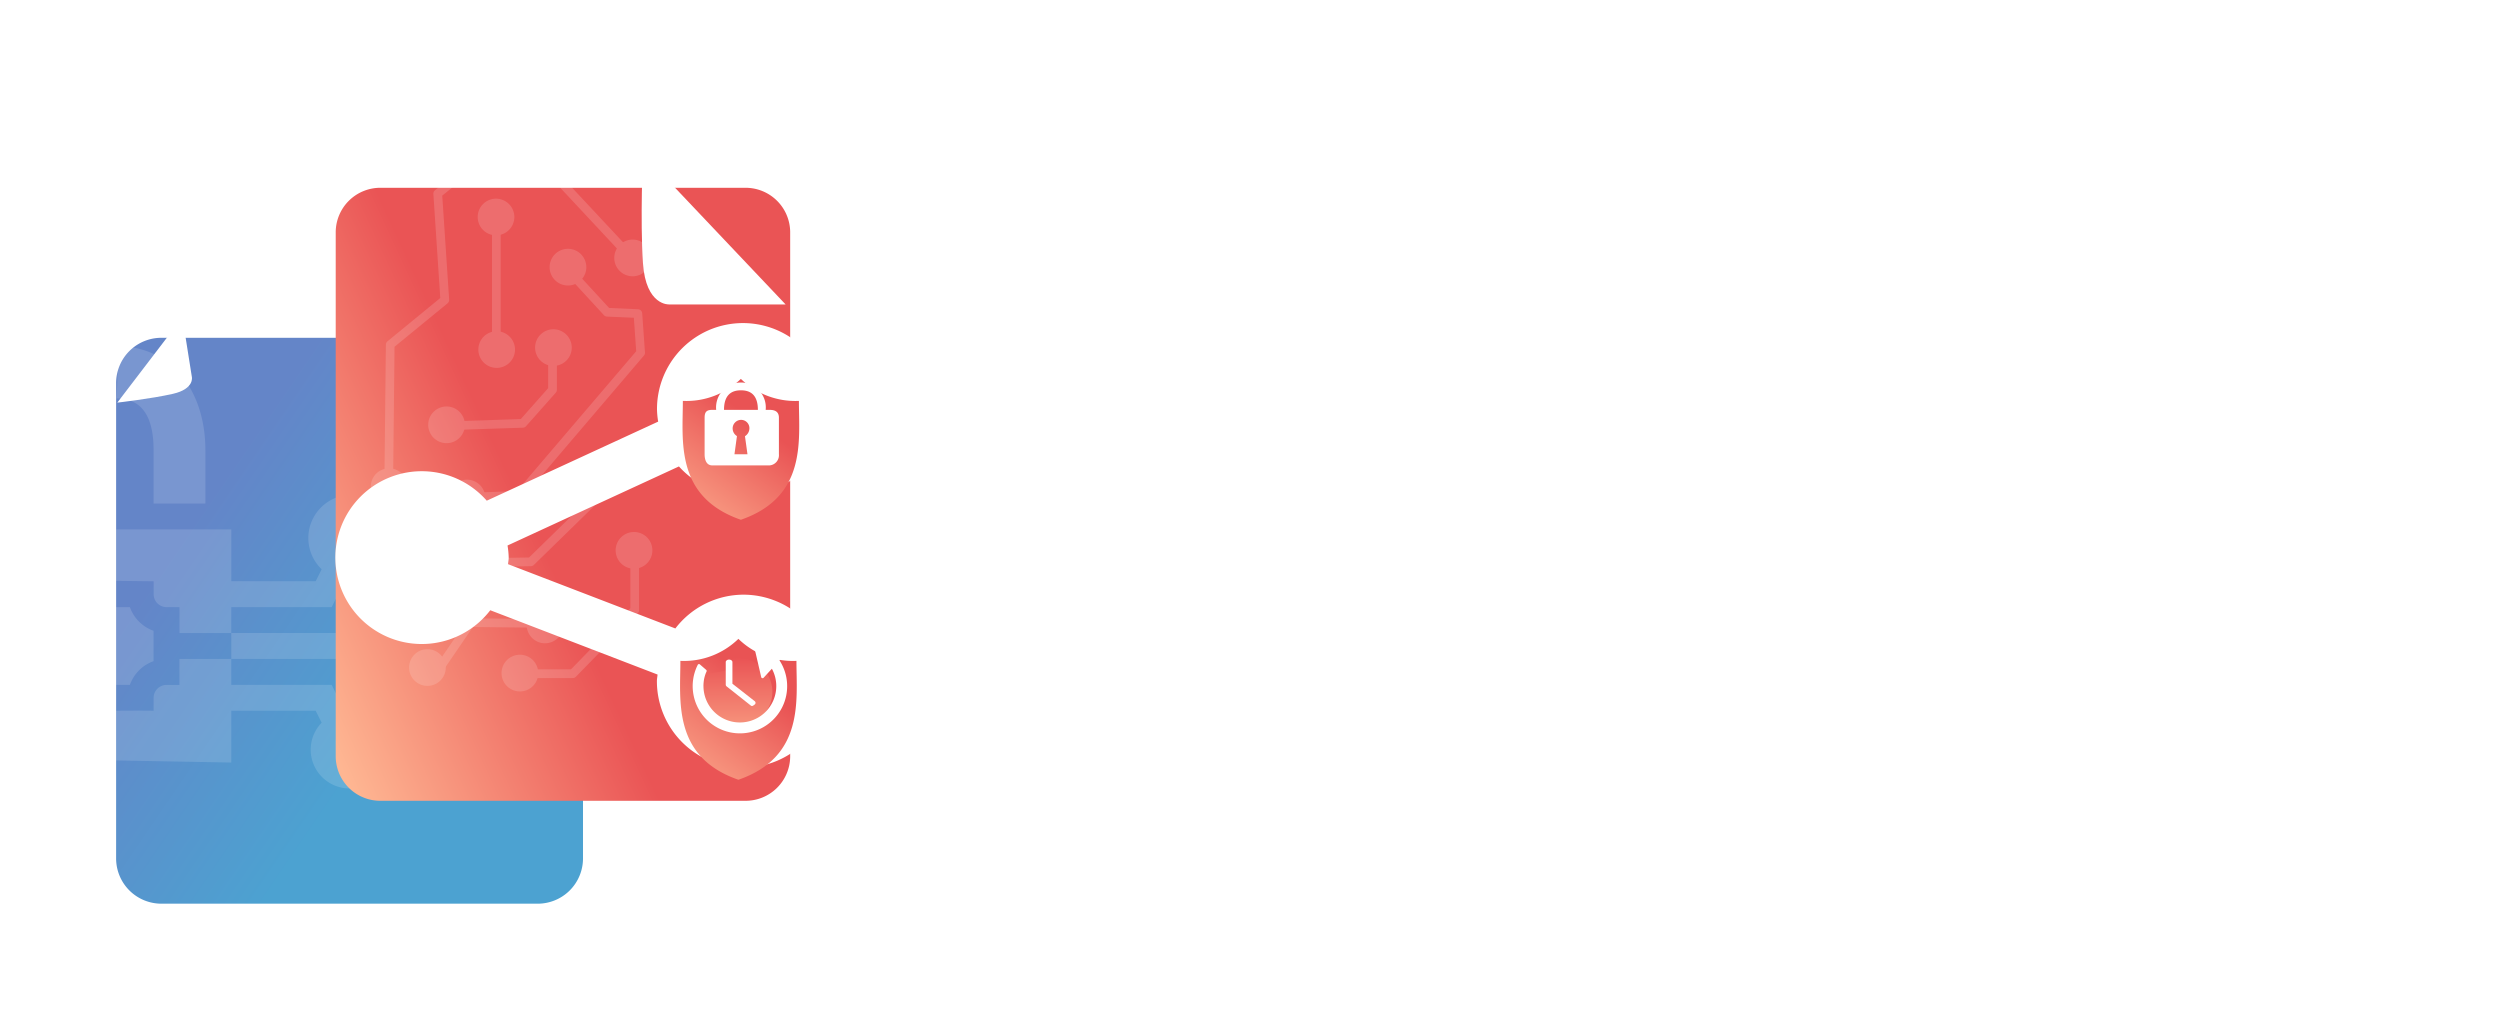 <svg xmlns="http://www.w3.org/2000/svg" xmlns:xlink="http://www.w3.org/1999/xlink" width="213" height="86" viewBox="0 0 213 86">
  <defs>
    <linearGradient id="linear-gradient" x1="0.637" y1="0.614" x2="0.213" y2="0.265" gradientUnits="objectBoundingBox">
      <stop offset="0" stop-color="#4ca2d1"/>
      <stop offset="1" stop-color="#6485c8"/>
    </linearGradient>
    <filter id="Path_48888" x="0.892" y="19.781" width="57.779" height="66.219" filterUnits="userSpaceOnUse">
      <feOffset dy="6" input="SourceAlpha"/>
      <feGaussianBlur stdDeviation="3" result="blur"/>
      <feFlood flood-opacity="0.161"/>
      <feComposite operator="in" in2="blur"/>
      <feComposite in="SourceGraphic"/>
    </filter>
    <linearGradient id="linear-gradient-2" x1="0.526" y1="0.7" x2="0.046" y2="1" gradientUnits="objectBoundingBox">
      <stop offset="0" stop-color="#ea5455"/>
      <stop offset="1" stop-color="#feb692"/>
    </linearGradient>
    <filter id="Path_48889" x="19.605" y="7" width="56.72" height="70.229" filterUnits="userSpaceOnUse">
      <feOffset dy="6" input="SourceAlpha"/>
      <feGaussianBlur stdDeviation="3" result="blur-2"/>
      <feFlood flood-opacity="0.161"/>
      <feComposite operator="in" in2="blur-2"/>
      <feComposite in="SourceGraphic"/>
    </filter>
    <filter id="Path_637" x="45.668" y="4.111" width="30.263" height="30.828" filterUnits="userSpaceOnUse">
      <feOffset dy="3" input="SourceAlpha"/>
      <feGaussianBlur stdDeviation="3" result="blur-3"/>
      <feFlood flood-opacity="0.161"/>
      <feComposite operator="in" in2="blur-3"/>
      <feComposite in="SourceGraphic"/>
    </filter>
    <filter id="Path_640" x="0" y="18.045" width="25.531" height="25.32" filterUnits="userSpaceOnUse">
      <feOffset dy="3" input="SourceAlpha"/>
      <feGaussianBlur stdDeviation="3" result="blur-4"/>
      <feFlood flood-opacity="0.161"/>
      <feComposite operator="in" in2="blur-4"/>
      <feComposite in="SourceGraphic"/>
    </filter>
    <linearGradient id="linear-gradient-3" x1="0.578" y1="0.275" x2="0.181" y2="0.854" gradientUnits="objectBoundingBox">
      <stop offset="0" stop-color="#e95354"/>
      <stop offset="1" stop-color="#f7957e"/>
    </linearGradient>
    <filter id="Forma_1" x="53.645" y="27.779" width="18.942" height="21.004" filterUnits="userSpaceOnUse">
      <feOffset dy="2" input="SourceAlpha"/>
      <feGaussianBlur stdDeviation="1.5" result="blur-5"/>
      <feFlood flood-opacity="0.161"/>
      <feComposite operator="in" in2="blur-5"/>
      <feComposite in="SourceGraphic"/>
    </filter>
    <filter id="Forma_1-2" x="53.44" y="49.934" width="18.942" height="21.004" filterUnits="userSpaceOnUse">
      <feOffset dy="2" input="SourceAlpha"/>
      <feGaussianBlur stdDeviation="1.5" result="blur-6"/>
      <feFlood flood-opacity="0.161"/>
      <feComposite operator="in" in2="blur-6"/>
      <feComposite in="SourceGraphic"/>
    </filter>
    <linearGradient id="linear-gradient-5" x1="0.5" x2="0.5" y2="1" gradientUnits="objectBoundingBox">
      <stop offset="0" stop-color="#ea5455"/>
      <stop offset="1" stop-color="#f6927b"/>
    </linearGradient>
    <filter id="Path_48890" x="66.411" y="30.941" width="68.552" height="35.598" filterUnits="userSpaceOnUse">
      <feOffset dy="6" input="SourceAlpha"/>
      <feGaussianBlur stdDeviation="3" result="blur-7"/>
      <feFlood flood-opacity="0.161"/>
      <feComposite operator="in" in2="blur-7"/>
      <feComposite in="SourceGraphic"/>
    </filter>
    <filter id="Path_48891" x="125.162" y="30.838" width="87.838" height="35.727" filterUnits="userSpaceOnUse">
      <feOffset dy="6" input="SourceAlpha"/>
      <feGaussianBlur stdDeviation="3" result="blur-8"/>
      <feFlood flood-opacity="0.161"/>
      <feComposite operator="in" in2="blur-8"/>
      <feComposite in="SourceGraphic"/>
    </filter>
  </defs>
  <g id="Group_15240" data-name="Group 15240" transform="translate(-1299 18833)">
    <rect id="Rectangle_2416" data-name="Rectangle 2416" width="208" height="80" transform="translate(1301 -18833)" fill="none"/>
    <g id="Group_15239" data-name="Group 15239" transform="translate(-531.507 -78)">
      <g transform="matrix(1, 0, 0, 1, 1830.51, -18755)" filter="url(#Path_48888)">
        <path id="Path_48888-2" data-name="Path 48888" d="M3.857,0H35.922a3.857,3.857,0,0,1,3.857,3.857v40.5a3.857,3.857,0,0,1-3.857,3.857H3.857A3.857,3.857,0,0,1,0,44.361V3.857A3.857,3.857,0,0,1,3.857,0Z" transform="translate(9.89 22.78)" fill="url(#linear-gradient)"/>
      </g>
      <path id="Forma_1-3" data-name="Forma 1" d="M16.614,34.375a3.293,3.293,0,0,1,.931-2.291l-.509-1.019H9.846v4.413L.029,35.3V31.065c2.4-.021,3.2,0,3.2,0v-1.1a1.1,1.1,0,0,1,1.1-1.1h1.1V26.651H9.846v2.207H18.4l1.124,2.248a3.259,3.259,0,0,1,.4-.04,3.31,3.31,0,1,1-3.311,3.31ZM.023,28.858H0c.021-.978,0-5.6,0-6.621H.022c0-1.425.007-2.247.007-2.247v2.247H1.208a3.325,3.325,0,0,0,2.018,2.019V26.84a3.326,3.326,0,0,0-2.018,2.018H.029v2.207C.026,30.3.024,29.566.023,28.858Zm19-2.207H9.846V24.445H5.432V22.237h-1.1a1.1,1.1,0,0,1-1.1-1.1v-1.1l-3.2-.04V15.614l9.817,0V20.03h7.189l.509-1.019a3.684,3.684,0,1,1,1.978.979L18.4,22.237H9.846v2.207h9.178a3.31,3.31,0,1,1,0,2.207ZM3.226,13.41V8.849c0-2.434-.728-4.392-3.163-4.392A31.734,31.734,0,0,0,.063,0C4.931,0,7.64,3.982,7.64,8.849V13.41Z" transform="translate(1840.366 -18725.51)" fill="#fff" opacity="0.14"/>
      <g transform="matrix(1, 0, 0, 1, 1830.51, -18755)" filter="url(#Path_48889)">
        <path id="Path_48889-2" data-name="Path 48889" d="M3.857,0H34.864A3.8,3.8,0,0,1,38.72,3.739v44.75a3.8,3.8,0,0,1-3.857,3.739H3.857A3.8,3.8,0,0,1,0,48.489V3.739A3.8,3.8,0,0,1,3.857,0Z" transform="translate(28.6 10)" fill="url(#linear-gradient-2)"/>
      </g>
      <g transform="matrix(1, 0, 0, 1, 1830.51, -18755)" filter="url(#Path_637)">
        <path id="Path_637-2" data-name="Path 637" d="M2816.147,351l12.153,12.828h-9.92s-1.984.135-2.232-3.511S2816.147,351,2816.147,351Z" transform="translate(-2761.37 -340.89)" fill="#fff"/>
      </g>
      <g transform="matrix(1, 0, 0, 1, 1830.51, -18755)" filter="url(#Path_640)">
        <path id="Path_640-2" data-name="Path 640" d="M.057,0,6.364,6.616H1.216S.186,6.686.057,4.805.057,0,.057,0Z" transform="translate(10 31.36) rotate(-99)" fill="#fff"/>
      </g>
      <path id="Forma_1-4" data-name="Forma 1" d="M34.735,23.139a7.335,7.335,0,0,0-5.8,2.879L14.68,20.54c.014-.187.056-.366.056-.557a7.252,7.252,0,0,0-.1-1.033l14.605-6.737a7.325,7.325,0,1,0-1.87-4.851,7.252,7.252,0,0,0,.1,1.033L12.866,15.132a7.361,7.361,0,1,0,.3,9.334l14.253,5.478c-.014.187-.056.366-.056.557a7.368,7.368,0,1,0,7.368-7.362Z" transform="translate(1859.112 -18727.473)" fill="#fff"/>
      <g id="Group_63" data-name="Group 63" transform="translate(1862.098 -18696.092) rotate(-90)" opacity="0.15">
        <g id="Group_1" data-name="Group 1" transform="translate(1.139 13.529)">
          <path id="Path_1" data-name="Path 1" d="M9.688,9.327h-3.9a.372.372,0,0,1-.258-.1L.112,3.948A.369.369,0,0,1,0,3.683V.37a.37.37,0,0,1,.74,0V3.527l5.2,5.06H9.688a.37.37,0,1,1,0,.74Z" transform="translate(0)" fill="#fff"/>
        </g>
        <g id="Group_2" data-name="Group 2" transform="translate(1.835 5.638)">
          <path id="Path_2" data-name="Path 2" d="M3.967,8.395h0A.37.37,0,0,1,3.6,8.021l.054-4.958L.161.675A.37.37,0,0,1,.579.065l3.654,2.5a.37.37,0,0,1,.161.309L4.338,8.029A.371.371,0,0,1,3.967,8.395Z" transform="translate(0)" fill="#fff"/>
        </g>
        <g id="Group_3" data-name="Group 3" transform="translate(8.768 4.026)">
          <path id="Path_3" data-name="Path 3" d="M9.312,17.19a.365.365,0,0,1-.264-.112L2.008,9.867A.372.372,0,0,1,1.9,9.614L1.787,1.925.145.663A.37.37,0,0,1,.6.077L2.38,1.447a.372.372,0,0,1,.145.288l.116,7.721,6.936,7.106a.37.37,0,0,1-.265.628Z" transform="translate(0)" fill="#fff"/>
        </g>
        <g id="Group_5" data-name="Group 5" transform="translate(16.216 9.014)">
          <path id="Path_5" data-name="Path 5" d="M12.641,14.348a.372.372,0,0,1-.24-.089L.248,3.892a.369.369,0,0,1-.13-.268L0,.383A.37.37,0,0,1,.357,0,.376.376,0,0,1,.74.356L.852,3.434,12.766,13.6l2.854-.2.1-2.293a.37.37,0,0,1,.119-.256L18.71,8.208a.37.37,0,1,1,.5.545l-2.756,2.536-.112,2.47A.37.37,0,0,1,16,14.11l-3.334.236Z" transform="translate(0 0)" fill="#fff"/>
        </g>
        <g id="Group_6" data-name="Group 6" transform="translate(22.296 7.273)">
          <path id="Path_6" data-name="Path 6" d="M5.809,8.581H3.4a.369.369,0,0,1-.245-.094L.3,5.954A.368.368,0,0,1,.173,5.69L0,.382A.369.369,0,0,1,.357,0H.37A.369.369,0,0,1,.739.357L.907,5.506,3.541,7.84H5.809a.37.37,0,0,1,0,.74Z" transform="translate(0 0)" fill="#fff"/>
        </g>
        <g id="Group_8" data-name="Group 8" transform="translate(18.265 1.168)">
          <path id="Path_8" data-name="Path 8" d="M19.5,20.655a.37.37,0,0,1-.252-.641l6.782-6.332-.225-6.5L23.976,4.92l-8.864.588a.371.371,0,0,1-.311-.135L11.1.856.366.74A.37.37,0,0,1,0,.366.4.4,0,0,1,.374,0L11.282.118a.374.374,0,0,1,.282.135l3.689,4.5,8.865-.588a.372.372,0,0,1,.312.136l2.028,2.5a.37.37,0,0,1,.082.22l.236,6.8a.369.369,0,0,1-.117.283l-6.9,6.447A.372.372,0,0,1,19.5,20.655Z" transform="translate(0 0)" fill="#fff"/>
        </g>
        <g id="Group_9" data-name="Group 9" transform="translate(29.946 10.328)">
          <path id="Path_9" data-name="Path 9" d="M9.284.74H.37A.37.37,0,0,1,.37,0H9.284a.37.37,0,1,1,0,.74Z" transform="translate(0 0)" fill="#fff"/>
        </g>
        <g id="Group_12" data-name="Group 12" transform="translate(10.456 20.863)">
          <g id="Group_10" data-name="Group 10" transform="translate(0.37 0.37)">
            <path id="Path_10" data-name="Path 10" d="M1.19,2.387a1.194,1.194,0,1,1,1.2-1.19A1.19,1.19,0,0,1,1.19,2.387Z" transform="translate(0 0)" fill="#fff"/>
          </g>
          <g id="Group_11" data-name="Group 11" transform="translate(0 0)">
            <path id="Path_11" data-name="Path 11" d="M1.56,3.128a1.564,1.564,0,1,1,1.565-1.56A1.562,1.562,0,0,1,1.56,3.128ZM1.56.74a.824.824,0,1,0,.825.827A.824.824,0,0,0,1.56.74Z" transform="translate(0 0)" fill="#fff"/>
          </g>
        </g>
        <g id="Group_15" data-name="Group 15" transform="translate(0 11.142)">
          <g id="Group_13" data-name="Group 13" transform="translate(0.37 0.37)">
            <path id="Path_12" data-name="Path 12" d="M1.2,2.387A1.193,1.193,0,1,1,2.385,1.2,1.192,1.192,0,0,1,1.2,2.387Z" transform="translate(0 0)" fill="#fff"/>
          </g>
          <g id="Group_14" data-name="Group 14" transform="translate(0)">
            <path id="Path_13" data-name="Path 13" d="M1.565,3.127a1.564,1.564,0,1,1,1.56-1.56A1.564,1.564,0,0,1,1.565,3.127Zm0-2.387a.823.823,0,1,0,.82.827A.826.826,0,0,0,1.565.74Z" transform="translate(0 0)" fill="#fff"/>
          </g>
        </g>
        <g id="Group_18" data-name="Group 18" transform="translate(4.103 13.281)">
          <g id="Group_16" data-name="Group 16" transform="translate(0.37 0.37)">
            <path id="Path_14" data-name="Path 14" d="M1.189,2.388a1.194,1.194,0,1,1,1.2-1.2A1.2,1.2,0,0,1,1.189,2.388Z" transform="translate(0)" fill="#fff"/>
          </g>
          <g id="Group_17" data-name="Group 17" transform="translate(0)">
            <path id="Path_15" data-name="Path 15" d="M1.559,3.128A1.564,1.564,0,1,1,3.125,1.561,1.565,1.565,0,0,1,1.559,3.128Zm0-2.387a.823.823,0,1,0,.826.821A.82.82,0,0,0,1.559.74Z" transform="translate(0 0)" fill="#fff"/>
          </g>
        </g>
        <g id="Group_21" data-name="Group 21" transform="translate(0.477 3.263)">
          <g id="Group_19" data-name="Group 19" transform="translate(0.37 0.37)">
            <path id="Path_16" data-name="Path 16" d="M1.189,2.386a1.193,1.193,0,1,1,1.19-1.2A1.192,1.192,0,0,1,1.189,2.386Z" transform="translate(0 0)" fill="#fff"/>
          </g>
          <g id="Group_20" data-name="Group 20" transform="translate(0 0)">
            <path id="Path_17" data-name="Path 17" d="M1.559,3.126A1.563,1.563,0,1,1,3.12,1.56,1.565,1.565,0,0,1,1.559,3.126Zm0-2.387a.823.823,0,1,0,.82.821A.82.82,0,0,0,1.559.74Z" transform="translate(0 0)" fill="#fff"/>
          </g>
        </g>
        <g id="Group_33" data-name="Group 33" transform="translate(15.885 0)">
          <g id="Group_31" data-name="Group 31" transform="translate(0.37 0.37)">
            <path id="Path_24" data-name="Path 24" d="M1.191,2.381A1.19,1.19,0,1,1,2.38,1.19,1.192,1.192,0,0,1,1.191,2.381Z" transform="translate(0)" fill="#fff"/>
          </g>
          <g id="Group_32" data-name="Group 32" transform="translate(0 0)">
            <path id="Path_25" data-name="Path 25" d="M1.561,3.122A1.561,1.561,0,1,1,3.12,1.561,1.563,1.563,0,0,1,1.561,3.122Zm0-2.381a.821.821,0,1,0,.819.821A.821.821,0,0,0,1.561.74Z" transform="translate(0)" fill="#fff"/>
          </g>
        </g>
        <g id="Group_36" data-name="Group 36" transform="translate(6.433 2.247)">
          <g id="Group_34" data-name="Group 34" transform="translate(0.37 0.37)">
            <path id="Path_26" data-name="Path 26" d="M1.189,2.387A1.193,1.193,0,1,1,2.38,1.2,1.19,1.19,0,0,1,1.189,2.387Z" transform="translate(0 0)" fill="#fff"/>
          </g>
          <g id="Group_35" data-name="Group 35" transform="translate(0 0)">
            <path id="Path_27" data-name="Path 27" d="M1.559,3.127A1.563,1.563,0,1,1,3.12,1.565,1.562,1.562,0,0,1,1.559,3.127Zm0-2.387a.823.823,0,1,0,.82.826A.824.824,0,0,0,1.559.74Z" transform="translate(0 0)" fill="#fff"/>
          </g>
        </g>
        <g id="Group_39" data-name="Group 39" transform="translate(14.914 6.632)">
          <g id="Group_37" data-name="Group 37" transform="translate(0.37 0.37)">
            <path id="Path_28" data-name="Path 28" d="M1.2,2.388a1.194,1.194,0,1,1,1.189-1.2A1.2,1.2,0,0,1,1.2,2.388Z" transform="translate(0 0)" fill="#fff"/>
          </g>
          <g id="Group_38" data-name="Group 38" transform="translate(0 0)">
            <path id="Path_29" data-name="Path 29" d="M1.567,3.128A1.564,1.564,0,1,1,3.126,1.562,1.569,1.569,0,0,1,1.567,3.128Zm0-2.388a.824.824,0,1,0,.819.822A.825.825,0,0,0,1.567.74Z" transform="translate(0 0)" fill="#fff"/>
          </g>
        </g>
        <g id="Group_42" data-name="Group 42" transform="translate(21.156 4.892)">
          <g id="Group_40" data-name="Group 40" transform="translate(0.37 0.37)">
            <path id="Path_30" data-name="Path 30" d="M1.19,2.386A1.193,1.193,0,1,1,2.38,1.19,1.2,1.2,0,0,1,1.19,2.386Z" transform="translate(0 0)" fill="#fff"/>
          </g>
          <g id="Group_41" data-name="Group 41" transform="translate(0)">
            <path id="Path_31" data-name="Path 31" d="M1.56,3.126A1.563,1.563,0,1,1,3.12,1.56,1.565,1.565,0,0,1,1.56,3.126ZM1.56.74a.823.823,0,1,0,.819.819A.821.821,0,0,0,1.56.74Z" transform="translate(0 0)" fill="#fff"/>
          </g>
        </g>
        <g id="Group_45" data-name="Group 45" transform="translate(27.561 9.165)">
          <g id="Group_43" data-name="Group 43" transform="translate(0.37 0.37)">
            <path id="Path_32" data-name="Path 32" d="M1.2,2.382A1.191,1.191,0,1,1,2.385,1.19,1.192,1.192,0,0,1,1.2,2.382Z" transform="translate(0 0)" fill="#fff"/>
          </g>
          <g id="Group_44" data-name="Group 44" transform="translate(0 0)">
            <path id="Path_33" data-name="Path 33" d="M1.565,3.122A1.561,1.561,0,1,1,3.125,1.56,1.565,1.565,0,0,1,1.565,3.122Zm0-2.382a.821.821,0,1,0,.82.821A.824.824,0,0,0,1.565.74Z" transform="translate(0 0)" fill="#fff"/>
          </g>
        </g>
        <g id="Group_48" data-name="Group 48" transform="translate(38.86 9.109)">
          <g id="Group_46" data-name="Group 46" transform="translate(0.37 0.37)">
            <path id="Path_34" data-name="Path 34" d="M1.19,2.383A1.191,1.191,0,1,1,2.38,1.19,1.192,1.192,0,0,1,1.19,2.383Z" transform="translate(0 0)" fill="#fff"/>
          </g>
          <g id="Group_47" data-name="Group 47" transform="translate(0 0)">
            <path id="Path_35" data-name="Path 35" d="M1.56,3.122A1.561,1.561,0,1,1,3.12,1.56,1.563,1.563,0,0,1,1.56,3.122ZM1.56.74a.821.821,0,1,0,.819.82A.821.821,0,0,0,1.56.74Z" transform="translate(0 0)" fill="#fff"/>
          </g>
        </g>
        <g id="Group_51" data-name="Group 51" transform="translate(35.375 20.746)">
          <g id="Group_49" data-name="Group 49" transform="translate(0.37 0.37)">
            <path id="Path_36" data-name="Path 36" d="M1.189,2.386A1.193,1.193,0,1,1,2.38,1.19,1.192,1.192,0,0,1,1.189,2.386Z" transform="translate(0 0)" fill="#fff"/>
          </g>
          <g id="Group_50" data-name="Group 50" transform="translate(0 0)">
            <path id="Path_37" data-name="Path 37" d="M1.559,3.126A1.563,1.563,0,1,1,3.12,1.561,1.564,1.564,0,0,1,1.559,3.126Zm0-2.386a.823.823,0,1,0,.821.821A.82.82,0,0,0,1.559.74Z" transform="translate(0 0)" fill="#fff"/>
          </g>
        </g>
        <g id="Group_54" data-name="Group 54" transform="translate(34.589 15.237)">
          <g id="Group_52" data-name="Group 52" transform="translate(0.37 0.37)">
            <path id="Path_38" data-name="Path 38" d="M1.189,2.386a1.193,1.193,0,1,1,1.19-1.2A1.191,1.191,0,0,1,1.189,2.386Z" transform="translate(0 0)" fill="#fff"/>
          </g>
          <g id="Group_53" data-name="Group 53" transform="translate(0 0)">
            <path id="Path_39" data-name="Path 39" d="M1.559,3.126A1.563,1.563,0,1,1,3.12,1.56,1.565,1.565,0,0,1,1.559,3.126Zm0-2.387a.823.823,0,1,0,.821.82A.82.82,0,0,0,1.559.74Z" transform="translate(0 0)" fill="#fff"/>
          </g>
        </g>
        <g id="Group_57" data-name="Group 57" transform="translate(27.728 14.001)">
          <g id="Group_55" data-name="Group 55" transform="translate(0.37 0.37)">
            <path id="Path_40" data-name="Path 40" d="M1.2,2.381A1.191,1.191,0,1,1,2.386,1.19,1.193,1.193,0,0,1,1.2,2.381Z" transform="translate(0 0)" fill="#fff"/>
          </g>
          <g id="Group_56" data-name="Group 56" transform="translate(0 0)">
            <path id="Path_41" data-name="Path 41" d="M1.567,3.121A1.561,1.561,0,1,1,3.126,1.56,1.566,1.566,0,0,1,1.567,3.121Zm0-2.381a.82.82,0,1,0,.819.82A.824.824,0,0,0,1.567.74Z" transform="translate(0 0)" fill="#fff"/>
          </g>
        </g>
        <g id="Group_60" data-name="Group 60" transform="translate(17.502 19.959)">
          <g id="Group_58" data-name="Group 58" transform="translate(0.37 0.37)">
            <path id="Path_42" data-name="Path 42" d="M1.19,2.386a1.193,1.193,0,1,1,1.2-1.2A1.191,1.191,0,0,1,1.19,2.386Z" transform="translate(0)" fill="#fff"/>
          </g>
          <g id="Group_59" data-name="Group 59" transform="translate(0)">
            <path id="Path_43" data-name="Path 43" d="M1.56,3.126A1.563,1.563,0,1,1,3.125,1.561,1.565,1.565,0,0,1,1.56,3.126ZM1.56.74a.823.823,0,1,0,.825.821A.821.821,0,0,0,1.56.74Z" transform="translate(0 0)" fill="#fff"/>
          </g>
        </g>
      </g>
      <g transform="matrix(1, 0, 0, 1, 1830.51, -18755)" filter="url(#Forma_1)">
        <path id="Forma_1-5" data-name="Forma 1" d="M9.974,1.876A6.643,6.643,0,0,1,5.029,0,6.642,6.642,0,0,1,.086,1.876c0,3.36-.7,8.174,4.944,10.129C10.669,10.049,9.974,5.236,9.974,1.876Z" transform="translate(58.09 30.28)" fill="url(#linear-gradient-3)"/>
      </g>
      <g transform="matrix(1, 0, 0, 1, 1830.51, -18755)" filter="url(#Forma_1-2)">
        <path id="Forma_1-6" data-name="Forma 1" d="M9.974,1.876A6.643,6.643,0,0,1,5.029,0,6.642,6.642,0,0,1,.086,1.876c0,3.36-.7,8.174,4.944,10.129C10.669,10.049,9.974,5.236,9.974,1.876Z" transform="translate(57.88 52.43)" fill="url(#linear-gradient-3)"/>
      </g>
      <path id="Path_638" data-name="Path 638" d="M352.536,308.932H352.2a2.119,2.119,0,1,0-4.217,0h-.333c-.49,0-.653.182-.653.673v3.107c0,.49.163.952.653.952h4.883a.87.87,0,0,0,.794-.952v-3.107C353.329,309.115,353.026,308.932,352.536,308.932Zm-1.887,3.786h-1.11l.213-1.551a.762.762,0,0,1-.366-.653.727.727,0,0,1,.714-.729.708.708,0,0,1,.714.707.8.8,0,0,1-.379.685Zm-2-3.786c0-1.36.725-1.665,1.443-1.665s1.443.3,1.443,1.665Z" transform="translate(1543.543 -19029.012)" fill="#fff"/>
      <g id="Group_64" data-name="Group 64" transform="translate(1889.301 -18700.176)">
        <path id="Path_2-2" data-name="Path 2" d="M330.018,358.022A2.859,2.859,0,0,0,326.8,353.4l.665.7c.023.024-.055-.065-.061-.033.033-.053.015.045-1.9.363l-.068.068-.054.1a2.962,2.962,0,0,0,.517,3.5,2.989,2.989,0,0,0,.62.472l.02-.02a.106.106,0,0,1,.125-.019c.048.025.1.049.145.071h0l.015.007c.046.021.093.04.139.058h0l.014.005a2.858,2.858,0,0,0,.32.1l.008,0h0q.072.018.146.032h0l.043.008.116.018h0l.053.007.116.011.05,0h0c.056,0,.111.005.166.005A2.849,2.849,0,0,0,330.018,358.022Z" transform="translate(-323.848 -351.872)" fill="url(#linear-gradient-5)"/>
        <path id="Path_3-2" data-name="Path 3" d="M1.887,7.137a.116.116,0,0,0-.135.021l-.022.022-.482.485,0,0a.115.115,0,0,0,.023.18A4.023,4.023,0,0,0,7.356,4.393h0A4.019,4.019,0,0,0,1.378.878L.579.036A.115.115,0,0,0,.381.1l-.3,2.137-.025.181L0,2.8a.115.115,0,0,0,.132.13L.5,2.877l.089-.014L.7,2.844,2.7,2.528a.114.114,0,0,0,.072-.043.2.2,0,0,1,.023-.053.115.115,0,0,0-.029-.1l-.721-.76A3.1,3.1,0,1,1,3.332,7.494c-.06,0-.12,0-.18-.006h0l-.054,0-.126-.012-.057-.007h0l-.126-.02-.047-.008h0q-.081-.015-.158-.034h0l-.009,0a3.1,3.1,0,0,1-.346-.11l-.015-.006h0c-.051-.02-.1-.041-.151-.063l-.016-.007h0Q1.965,7.177,1.887,7.137Z" transform="matrix(0.07, 0.998, -0.998, 0.07, 8.396, 0)" fill="#fff"/>
        <path id="Path_4" data-name="Path 4" d="M513.63,427.56a.312.312,0,0,0-.24.1.2.2,0,0,0-.032.055.165.165,0,0,0-.012.059V429.7a.19.19,0,0,0,.079.148l2.06,1.632c.109.085.2,0,.314-.082a.18.18,0,0,0,.007-.3l-1.892-1.482v-1.842C513.914,427.656,513.787,427.56,513.63,427.56Z" transform="translate(-510.306 -426.187)" fill="#fff"/>
      </g>
      <g transform="matrix(1, 0, 0, 1, 1830.51, -18755)" filter="url(#Path_48890)">
        <path id="Path_48890-2" data-name="Path 48890" d="M5.821-.629A8.859,8.859,0,0,0,11.687-2.86,8.875,8.875,0,0,0,14.57-8.4a9.011,9.011,0,0,0-.351-3.76,8.637,8.637,0,0,0-1.78-3.133,8.334,8.334,0,0,0-2.933-2.156,9.522,9.522,0,0,0-3.76-.777H2.111A1.279,1.279,0,0,0,.858-16.948V-1.882A1.274,1.274,0,0,0,2.111-.629ZM3.365-3.135V-15.719H5.746a6.452,6.452,0,0,1,4.838,2.081,6.229,6.229,0,0,1,1.479,4.963,6.286,6.286,0,0,1-6.242,5.54ZM24.672-.679A8.741,8.741,0,0,0,33.345-9.5a8.692,8.692,0,0,0-8.673-8.673A8.692,8.692,0,0,0,16-9.5,8.741,8.741,0,0,0,24.672-.679Zm0-15.065A6.28,6.28,0,0,1,30.939-9.5,6.329,6.329,0,0,1,24.672-3.11,6.308,6.308,0,0,1,18.43-9.5,6.258,6.258,0,0,1,24.672-15.744ZM43.7-.654a8.659,8.659,0,0,0,7.345-4.061,1.1,1.1,0,0,0-.451-1.654,1.089,1.089,0,0,0-1.654.3A6.265,6.265,0,0,1,43.7-3.211a6.222,6.222,0,0,1-6.292-6.167A6.323,6.323,0,0,1,43.7-15.644a6.253,6.253,0,0,1,5.389,3.133,1.216,1.216,0,0,0,1.654.451,1.223,1.223,0,0,0,.451-1.8A8.475,8.475,0,0,0,43.7-18.2a8.842,8.842,0,0,0-8.849,8.824A8.838,8.838,0,0,0,43.7-.654Z" transform="translate(74.55 52.17)" fill="#fff"/>
      </g>
      <g transform="matrix(1, 0, 0, 1, 1830.51, -18755)" filter="url(#Path_48891)">
        <path id="Path_48891-2" data-name="Path 48891" d="M2.059-.633A1.236,1.236,0,0,0,3.288-1.886V-17.027a1.23,1.23,0,0,0-1.228-1.228A1.236,1.236,0,0,0,.806-17.027V-1.886A1.241,1.241,0,0,0,2.059-.633Zm15.767-1.4v-15.04A1.236,1.236,0,0,0,16.6-18.33a1.257,1.257,0,0,0-1.253,1.253V-5.621L7.173-17.754a1.234,1.234,0,0,0-1.73-.376A1.285,1.285,0,0,0,4.867-16.9V-1.836A1.252,1.252,0,0,0,6.12-.608,1.23,1.23,0,0,0,7.349-1.836v-11.13l8.2,11.782A1.269,1.269,0,0,0,16.6-.608a1.126,1.126,0,0,0,.677-.2A1.221,1.221,0,0,0,17.827-2.036Zm.727-14.94a1.236,1.236,0,0,0,1.253,1.228h3.785V-1.886A1.241,1.241,0,0,0,24.846-.633a1.236,1.236,0,0,0,1.228-1.253V-15.748h3.81a1.23,1.23,0,0,0,1.228-1.228,1.236,1.236,0,0,0-1.228-1.253H19.807A1.241,1.241,0,0,0,18.554-16.977ZM41.716-2.337l-5.089-14.94a1.246,1.246,0,0,0-1.178-.9,1.286,1.286,0,0,0-1.228.9L28.856-2.337a1.449,1.449,0,0,0,.9,1.654h.276a1.149,1.149,0,0,0,1.2-.9l1.053-2.557h6.116l.9,2.557a1.476,1.476,0,0,0,1.654.9A1.242,1.242,0,0,0,41.716-2.337ZM33.193-6.674l2.256-6.417,2.206,6.417ZM50.54-.658a8.659,8.659,0,0,0,7.345-4.061,1.1,1.1,0,0,0-.451-1.654,1.089,1.089,0,0,0-1.654.3A6.265,6.265,0,0,1,50.54-3.215a6.222,6.222,0,0,1-6.292-6.167,6.323,6.323,0,0,1,6.292-6.267,6.253,6.253,0,0,1,5.389,3.133,1.216,1.216,0,0,0,1.654.451,1.223,1.223,0,0,0,.451-1.8,8.475,8.475,0,0,0-7.5-4.337,8.842,8.842,0,0,0-8.849,8.824A8.838,8.838,0,0,0,50.54-.658Zm7.545-16.319a1.236,1.236,0,0,0,1.253,1.228h3.785V-1.886A1.241,1.241,0,0,0,64.377-.633a1.236,1.236,0,0,0,1.228-1.253V-15.748h3.81a1.23,1.23,0,0,0,1.228-1.228,1.236,1.236,0,0,0-1.228-1.253H59.338A1.241,1.241,0,0,0,58.085-16.977Z" transform="translate(133.36 52.17)" fill="#fff"/>
      </g>
    </g>
  </g>
</svg>
